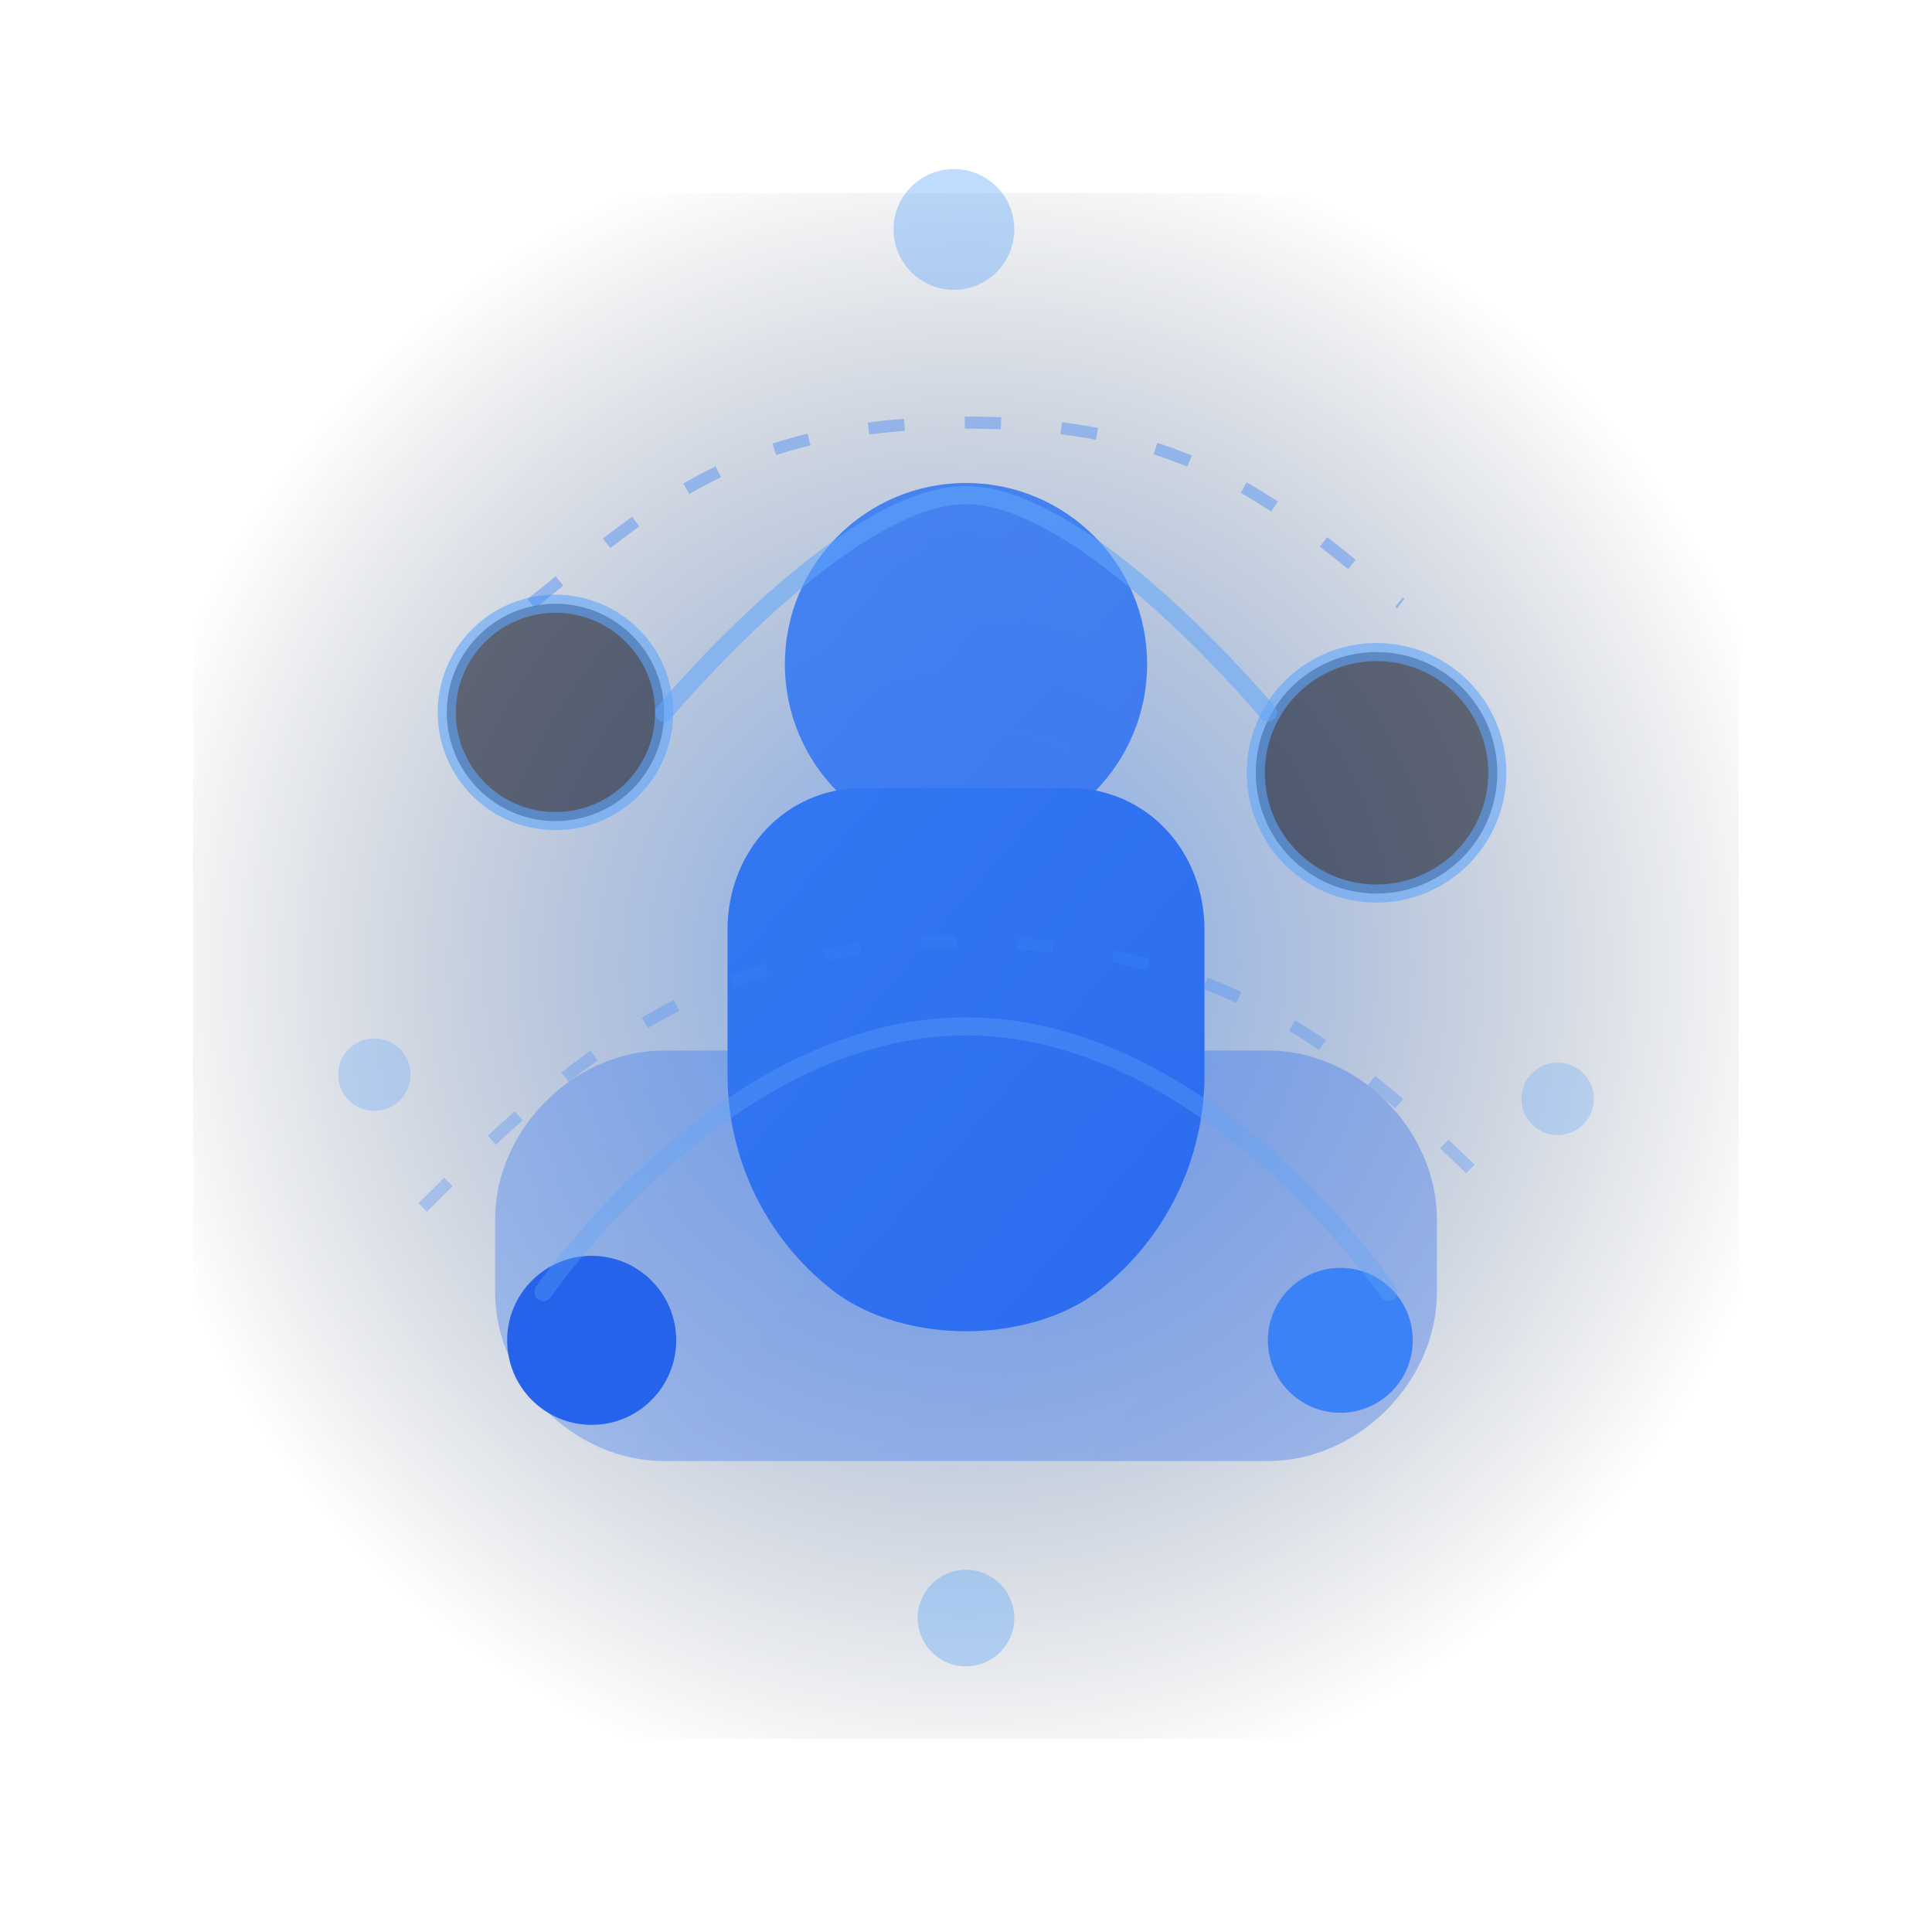 <svg width="320" height="320" viewBox="0 0 320 320" fill="none" xmlns="http://www.w3.org/2000/svg">
  <defs>
    <linearGradient id="phase2-blue" x1="48" y1="62" x2="272" y2="254" gradientUnits="userSpaceOnUse">
      <stop offset="0" stop-color="#3B82F6" />
      <stop offset="1" stop-color="#2563EB" />
    </linearGradient>
    <radialGradient id="phase2-glow" cx="0" cy="0" r="1" gradientUnits="userSpaceOnUse" gradientTransform="translate(160 160) scale(140)">
      <stop stop-color="#3B82F6" stop-opacity="0.65" />
      <stop offset="1" stop-color="#1E293B" stop-opacity="0" />
    </radialGradient>
  </defs>
  <rect x="32" y="32" width="256" height="256" rx="64" fill="url(#phase2-glow)" />
  <path d="M160 80C176.569 80 190 93.431 190 110C190 126.569 176.569 140 160 140C143.431 140 130 126.569 130 110C130 93.431 143.431 80 160 80Z" fill="url(#phase2-blue)" opacity="0.88"/>
  <path d="M120.5 154C120.5 141.021 130.021 130.5 143 130.5H177C189.979 130.5 199.5 141.021 199.5 154V178C199.5 191.807 193.247 204.98 182.229 213.609C175.869 218.603 167.297 220.5 160 220.5C152.703 220.5 144.131 218.603 137.771 213.609C126.753 204.98 120.5 191.807 120.5 178V154Z" fill="url(#phase2-blue)" />
  <path d="M110 174C95.088 174 82 187.088 82 202V214C82 228.912 95.088 242 110 242H210C224.912 242 238 228.912 238 214V202C238 187.088 224.912 174 210 174H110Z" fill="url(#phase2-blue)" opacity="0.35"/>
  <circle cx="92" cy="118" r="18" stroke="#60A5FA" stroke-width="3" fill="#0F172A" opacity="0.6"/>
  <circle cx="228" cy="128" r="20" stroke="#60A5FA" stroke-width="3" fill="#0F172A" opacity="0.6"/>
  <circle cx="98" cy="222" r="14" fill="#2563EB"/>
  <circle cx="222" cy="222" r="12" fill="#3B82F6"/>
  <path d="M110 118C110 118 140 82 160 82C180 82 210 118 210 118" stroke="#60A5FA" stroke-width="3" stroke-linecap="round" stroke-linejoin="round" opacity="0.55"/>
  <path d="M90 214C90 214 120 170 160 170C200 170 230 214 230 214" stroke="#60A5FA" stroke-width="3" stroke-linecap="round" stroke-linejoin="round" opacity="0.35"/>
  <circle cx="160" cy="268" r="8" fill="#60A5FA" opacity="0.4"/>
  <circle cx="62" cy="178" r="6" fill="#60A5FA" opacity="0.3"/>
  <circle cx="258" cy="182" r="6" fill="#60A5FA" opacity="0.3"/>
  <circle cx="158" cy="38" r="10" fill="#60A5FA" opacity="0.4"/>
  <path d="M88 100C108 84 122 70 160 70C198 70 212 84 232 100" stroke="#3B82F6" stroke-width="2" stroke-dasharray="6 10" opacity="0.4"/>
  <path d="M70 200C94 176 116 156 160 156C204 156 226 176 250 200" stroke="#3B82F6" stroke-width="2" stroke-dasharray="6 10" opacity="0.3"/>
</svg>
